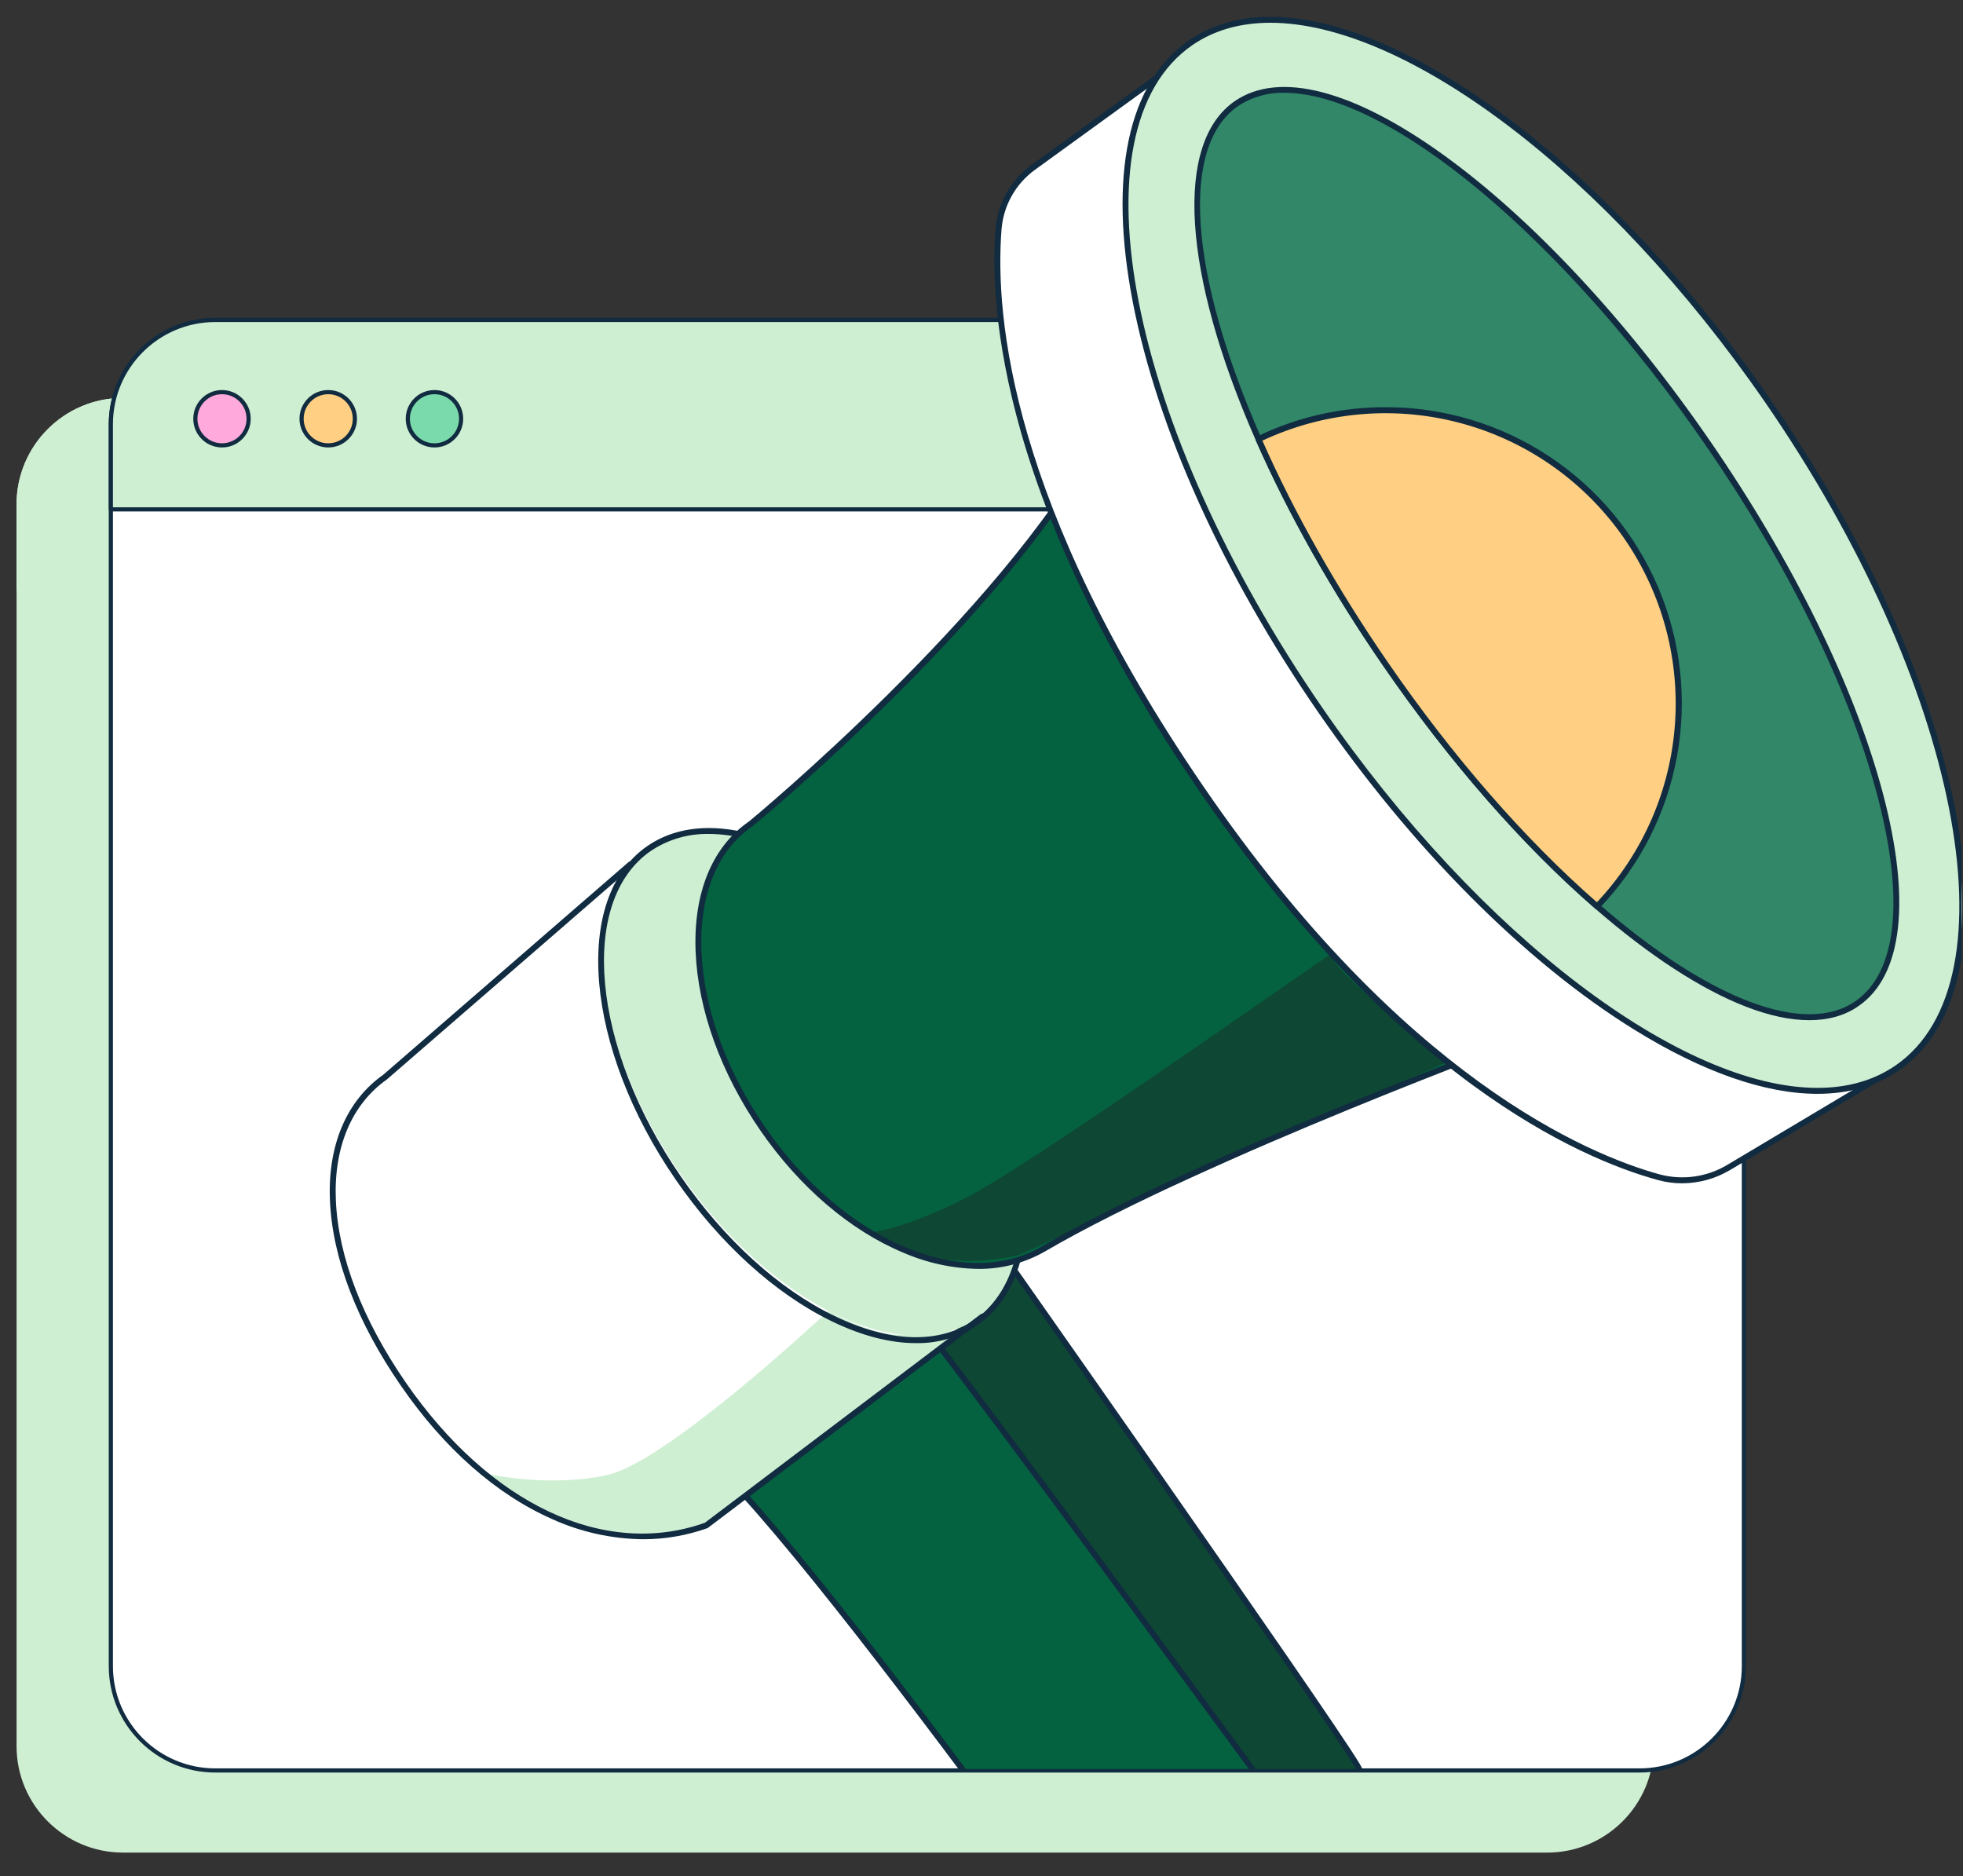 <svg width="113" height="108" viewBox="0 0 113 108" fill="none" xmlns="http://www.w3.org/2000/svg">
  <rect x="0" y="0" width="113" height="108" fill="#333333" stroke="none"/>
  <g clip-path="url(#clip0_11753_17647)">
    <path d="M95.079 29.026V100.512C95.079 103.828 92.39 106.514 89.071 106.514H7.081C3.763 106.514 1.073 103.828 1.073 100.512V29.026C1.073 25.712 3.763 23.024 7.081 23.024H89.071C92.39 23.024 95.079 25.712 95.079 29.026Z" fill="#CFEFD3"></path>
    <path d="M89.071 106.635H7.081C3.702 106.635 0.953 103.888 0.953 100.512V29.027C0.953 25.651 3.702 22.904 7.081 22.904H89.071C92.45 22.904 95.199 25.651 95.199 29.027V100.512C95.199 103.888 92.45 106.635 89.071 106.635ZM7.081 23.144C3.834 23.144 1.193 25.783 1.193 29.027V100.512C1.193 103.756 3.834 106.395 7.081 106.395H89.071C92.318 106.395 94.959 103.756 94.959 100.512V29.027C94.959 25.783 92.318 23.144 89.071 23.144H7.081Z" fill="#CFEFD3"></path>
    <path d="M95.079 29.026V33.925H1.073V29.026C1.073 25.712 3.763 23.024 7.081 23.024H89.071C92.39 23.024 95.079 25.712 95.079 29.026Z" fill="#CFEFD3"></path>
    <path d="M95.079 34.046H1.073C1.041 34.046 1.01 34.033 0.988 34.011C0.965 33.988 0.953 33.958 0.953 33.926V29.027C0.953 25.651 3.702 22.904 7.081 22.904H89.071C92.45 22.904 95.199 25.651 95.199 29.027V33.926C95.199 33.958 95.187 33.988 95.164 34.011C95.142 34.033 95.111 34.046 95.079 34.046ZM1.193 33.806H94.959V29.027C94.959 25.783 92.318 23.144 89.071 23.144H7.081C3.834 23.144 1.193 25.783 1.193 29.027V33.806Z" fill="#CFEFD3"></path>
    <path d="M7.47 30.243C8.317 30.243 9.004 29.557 9.004 28.71C9.004 27.864 8.317 27.178 7.47 27.178C6.623 27.178 5.936 27.864 5.936 28.71C5.936 29.557 6.623 30.243 7.47 30.243Z" fill="#CFEFD3"></path>
    <path d="M7.471 30.363C6.558 30.363 5.816 29.621 5.816 28.71C5.816 27.799 6.558 27.058 7.471 27.058C8.383 27.058 9.125 27.799 9.125 28.71C9.125 29.621 8.383 30.363 7.471 30.363ZM7.471 27.298C6.691 27.298 6.057 27.931 6.057 28.71C6.057 29.489 6.691 30.123 7.471 30.123C8.25 30.123 8.884 29.489 8.884 28.71C8.884 27.931 8.25 27.298 7.471 27.298Z" fill="#CFEFD3"></path>
    <path d="M13.586 30.243C14.434 30.243 15.12 29.557 15.12 28.71C15.12 27.864 14.434 27.178 13.586 27.178C12.739 27.178 12.052 27.864 12.052 28.71C12.052 29.557 12.739 30.243 13.586 30.243Z" fill="#CFEFD3"></path>
    <path d="M13.586 30.363C12.674 30.363 11.932 29.621 11.932 28.71C11.932 27.799 12.674 27.058 13.586 27.058C14.498 27.058 15.241 27.799 15.241 28.71C15.241 29.621 14.498 30.363 13.586 30.363ZM13.586 27.298C12.807 27.298 12.172 27.931 12.172 28.71C12.172 29.489 12.807 30.123 13.586 30.123C14.366 30.123 15 29.489 15 28.71C15 27.931 14.366 27.298 13.586 27.298Z" fill="#CFEFD3"></path>
    <path d="M19.703 30.243C20.55 30.243 21.237 29.557 21.237 28.71C21.237 27.864 20.55 27.178 19.703 27.178C18.855 27.178 18.169 27.864 18.169 28.71C18.169 29.557 18.855 30.243 19.703 30.243Z" fill="#CFEFD3"></path>
    <path d="M19.702 30.363C18.789 30.363 18.047 29.621 18.047 28.71C18.047 27.799 18.789 27.058 19.702 27.058C20.614 27.058 21.356 27.799 21.356 28.71C21.356 29.621 20.614 30.363 19.702 30.363ZM19.702 27.298C18.922 27.298 18.288 27.931 18.288 28.71C18.288 29.489 18.922 30.123 19.702 30.123C20.481 30.123 21.116 29.489 21.116 28.71C21.116 27.931 20.481 27.298 19.702 27.298Z" fill="#CFEFD3"></path>
  </g>
  <g clip-path="url(#clip1_11753_17647)">
    <path d="M100.387 24.419V95.905C100.387 99.221 97.698 101.908 94.379 101.908H12.389C9.071 101.908 6.381 99.221 6.381 95.905V24.419C6.381 21.105 9.071 18.417 12.389 18.417H94.379C97.698 18.417 100.387 21.105 100.387 24.419Z" fill="white"></path>
    <path d="M94.379 102.028H12.389C9.01 102.028 6.261 99.281 6.261 95.905V24.42C6.261 21.044 9.01 18.297 12.389 18.297H94.379C97.758 18.297 100.507 21.044 100.507 24.42V95.905C100.507 99.281 97.758 102.028 94.379 102.028ZM12.389 18.538C9.142 18.538 6.501 21.176 6.501 24.42V95.905C6.501 99.149 9.142 101.788 12.389 101.788H94.379C97.626 101.788 100.267 99.149 100.267 95.905V24.42C100.267 21.176 97.626 18.538 94.379 18.538H12.389Z" fill="#112C41"></path>
    <path d="M100.387 24.419V29.319H6.381V24.419C6.381 21.105 9.071 18.417 12.389 18.417H94.379C97.698 18.417 100.387 21.105 100.387 24.419Z" fill="#CFEFD3"></path>
    <path d="M100.387 29.439H6.381C6.349 29.439 6.318 29.426 6.296 29.404C6.273 29.381 6.261 29.351 6.261 29.319V24.42C6.261 21.044 9.01 18.297 12.389 18.297H94.379C97.758 18.297 100.507 21.044 100.507 24.42V29.319C100.507 29.351 100.495 29.381 100.472 29.404C100.45 29.426 100.419 29.439 100.387 29.439ZM6.501 29.199H100.267V24.42C100.267 21.176 97.626 18.538 94.379 18.538H12.389C9.142 18.538 6.501 21.176 6.501 24.42V29.199Z" fill="#112C41"></path>
    <path d="M12.778 25.636C13.625 25.636 14.312 24.95 14.312 24.104C14.312 23.257 13.625 22.571 12.778 22.571C11.931 22.571 11.244 23.257 11.244 24.104C11.244 24.95 11.931 25.636 12.778 25.636Z" fill="#FFA9DC"></path>
    <path d="M12.779 25.756C11.867 25.756 11.125 25.015 11.125 24.104C11.125 23.192 11.867 22.451 12.779 22.451C13.691 22.451 14.433 23.192 14.433 24.104C14.433 25.015 13.691 25.756 12.779 25.756ZM12.779 22.691C12 22.691 11.365 23.325 11.365 24.104C11.365 24.883 12 25.516 12.779 25.516C13.559 25.516 14.193 24.883 14.193 24.104C14.193 23.325 13.559 22.691 12.779 22.691Z" fill="#112C41"></path>
    <path d="M18.895 25.636C19.742 25.636 20.429 24.95 20.429 24.104C20.429 23.257 19.742 22.571 18.895 22.571C18.048 22.571 17.361 23.257 17.361 24.104C17.361 24.95 18.048 25.636 18.895 25.636Z" fill="#FFCF83"></path>
    <path d="M18.895 25.756C17.982 25.756 17.24 25.015 17.24 24.104C17.24 23.192 17.982 22.451 18.895 22.451C19.806 22.451 20.549 23.192 20.549 24.104C20.549 25.015 19.806 25.756 18.895 25.756ZM18.895 22.691C18.115 22.691 17.481 23.325 17.481 24.104C17.481 24.883 18.115 25.516 18.895 25.516C19.674 25.516 20.308 24.883 20.308 24.104C20.308 23.325 19.674 22.691 18.895 22.691Z" fill="#112C41"></path>
    <path d="M25.01 25.636C25.857 25.636 26.544 24.95 26.544 24.104C26.544 23.257 25.857 22.571 25.01 22.571C24.162 22.571 23.476 23.257 23.476 24.104C23.476 24.95 24.162 25.636 25.01 25.636Z" fill="#7BDAAC"></path>
    <path d="M25.01 25.756C24.098 25.756 23.356 25.015 23.356 24.104C23.356 23.192 24.098 22.451 25.01 22.451C25.922 22.451 26.664 23.192 26.664 24.104C26.664 25.015 25.922 25.756 25.01 25.756ZM25.01 22.691C24.23 22.691 23.596 23.325 23.596 24.104C23.596 24.883 24.23 25.516 25.01 25.516C25.79 25.516 26.424 24.883 26.424 24.104C26.424 23.325 25.79 22.691 25.01 22.691Z" fill="#112C41"></path>
  </g>
  <g clip-path="url(#clip2_11753_17647)">
    <path d="M76.86 108.172L78.365 103.96C78.501 103.578 78.552 103.17 78.512 102.766C78.473 102.361 78.344 101.971 78.136 101.622C76.357 98.642 56.304 70.156 56.304 70.156L48.932 72.484" fill="#0E4733"></path>
    <path d="M76.86 108.342C76.841 108.342 76.821 108.339 76.802 108.332C76.76 108.317 76.725 108.285 76.706 108.244C76.687 108.203 76.684 108.156 76.7 108.114L78.203 103.904C78.332 103.546 78.381 103.163 78.346 102.783C78.31 102.404 78.191 102.037 77.996 101.709C76.291 98.858 57.561 72.231 56.241 70.357L48.983 72.646C48.94 72.659 48.894 72.655 48.854 72.634C48.814 72.614 48.784 72.578 48.77 72.535C48.763 72.514 48.76 72.491 48.762 72.469C48.764 72.446 48.77 72.424 48.781 72.405C48.791 72.385 48.805 72.367 48.822 72.352C48.84 72.338 48.859 72.327 48.881 72.32L56.251 69.993C56.285 69.983 56.323 69.983 56.357 69.995C56.391 70.006 56.421 70.029 56.442 70.058C56.642 70.343 76.521 98.584 78.274 101.533C78.496 101.903 78.634 102.318 78.676 102.748C78.718 103.178 78.664 103.612 78.518 104.018L77.014 108.23C77.002 108.262 76.981 108.289 76.954 108.309C76.927 108.33 76.894 108.341 76.86 108.342Z" fill="#112C41"></path>
    <path d="M41.869 84.984C46.29 89.561 54.894 101.088 59.608 107.526C60.722 109.063 62.25 110.253 64.014 110.955C65.778 111.657 67.705 111.842 69.571 111.49C72.204 110.978 75.029 110.001 76.859 108.172C76.859 108.559 53.973 76.751 50.094 72.484C46.215 68.218 38.845 82.182 38.845 82.182L41.869 84.984Z" fill="#046240"></path>
    <path d="M67.717 111.844C66.108 111.836 64.524 111.451 63.092 110.719C61.66 109.987 60.42 108.929 59.471 107.629C54.747 101.18 46.167 89.676 41.75 85.113L38.731 82.313C38.703 82.287 38.685 82.253 38.679 82.216C38.673 82.179 38.679 82.141 38.697 82.108C38.913 81.698 44.054 72.044 48.068 71.532C48.893 71.428 49.616 71.711 50.222 72.385C52.627 75.029 62.277 88.179 69.325 97.779C73.205 103.067 76.567 107.645 76.937 108.035C76.966 108.049 76.99 108.071 77.007 108.098C77.023 108.125 77.033 108.156 77.033 108.187C77.032 108.213 77.026 108.239 77.015 108.263C77.004 108.286 76.988 108.307 76.968 108.324C75.382 109.9 72.905 111.027 69.608 111.672C68.985 111.791 68.351 111.849 67.717 111.844ZM39.062 82.149L41.987 84.863C46.411 89.443 55.01 100.963 59.743 107.423C62.006 110.512 65.849 112.042 69.535 111.321C72.694 110.702 75.075 109.641 76.615 108.167C76.352 107.873 75.798 107.13 74.456 105.318C73.091 103.467 71.215 100.917 69.044 97.963C62.001 88.368 52.357 75.229 49.964 72.597C49.432 72.01 48.823 71.769 48.105 71.86C44.498 72.32 39.66 81.037 39.06 82.145L39.062 82.149Z" fill="#112C41"></path>
    <path d="M56.302 75.587L36.286 50.096L56.302 75.587Z" fill="white"></path>
    <path d="M56.302 75.758C56.276 75.758 56.25 75.752 56.227 75.741C56.203 75.73 56.183 75.713 56.167 75.693L36.153 50.202C36.139 50.184 36.129 50.164 36.123 50.143C36.117 50.121 36.115 50.099 36.117 50.076C36.12 50.054 36.127 50.032 36.138 50.013C36.149 49.993 36.163 49.976 36.181 49.962C36.199 49.948 36.219 49.938 36.24 49.932C36.262 49.926 36.285 49.924 36.307 49.927C36.329 49.929 36.35 49.936 36.37 49.947C36.39 49.958 36.407 49.973 36.421 49.99L56.437 75.481C56.45 75.499 56.461 75.519 56.467 75.541C56.473 75.562 56.475 75.585 56.472 75.608C56.469 75.63 56.462 75.651 56.451 75.671C56.44 75.691 56.425 75.708 56.407 75.722C56.377 75.745 56.34 75.758 56.302 75.758Z" fill="#112C41"></path>
    <path d="M35.775 50.267L22.13 62.036C18.377 64.424 17.806 71.759 22.983 79.264C28.159 86.77 34.968 89.552 40.399 87.612L56.303 75.587" fill="white"></path>
    <path d="M27.818 84.787C27.818 84.787 31.477 85.674 34.968 84.897C38.459 84.121 47.685 75.453 47.685 75.453C47.685 75.453 50.244 76.903 51.913 76.828C53.583 76.752 55.56 76.536 55.56 76.536L42.768 86.259C42.768 86.259 40.38 88.476 37.992 88.476C35.93 88.476 31.681 87.794 27.818 84.787Z" fill="#CFEFD3"></path>
    <path d="M54.587 56.907C59.783 64.443 60.537 72.941 56.273 75.875C52.008 78.808 44.333 75.088 39.146 67.552C33.959 60.016 33.197 51.518 37.461 48.584C42.767 46.343 49.394 49.37 54.587 56.907Z" fill="#CFEFD3"></path>
    <path d="M37.026 88.599C35.213 88.581 33.424 88.184 31.774 87.434C28.566 86.02 25.555 83.364 23.075 79.758C20.551 76.104 19.142 72.431 18.994 69.129C18.85 65.939 19.94 63.359 22.064 61.861L36.176 49.626C36.211 49.596 36.255 49.581 36.301 49.584C36.346 49.588 36.388 49.609 36.417 49.643C36.447 49.678 36.462 49.722 36.459 49.768C36.455 49.813 36.434 49.855 36.4 49.885L22.28 62.125L22.267 62.136C20.239 63.572 19.197 66.042 19.335 69.115C19.48 72.356 20.87 75.964 23.346 79.56C28.201 86.601 34.801 89.701 40.573 87.652L56.456 75.642C56.492 75.614 56.538 75.603 56.583 75.609C56.628 75.615 56.669 75.639 56.696 75.675C56.723 75.711 56.735 75.757 56.729 75.802C56.723 75.847 56.699 75.887 56.663 75.915L40.759 87.939C40.745 87.95 40.73 87.958 40.713 87.964C39.529 88.386 38.282 88.6 37.026 88.599Z" fill="#112C41"></path>
    <path d="M52.717 77.311C51.243 77.311 49.604 76.89 47.877 76.052C44.617 74.468 41.427 71.575 38.9 67.906C33.66 60.305 32.93 51.689 37.259 48.702C39.374 47.244 42.352 47.32 45.644 48.92C48.905 50.505 52.094 53.398 54.622 57.067C57.15 60.736 58.716 64.743 59.042 68.356C59.364 72.003 58.378 74.814 56.263 76.27C55.216 76.974 53.978 77.337 52.717 77.311ZM40.813 48.003C39.622 47.977 38.452 48.319 37.462 48.982C33.281 51.864 34.05 60.265 39.19 67.713C41.685 71.332 44.818 74.195 48.035 75.745C51.213 77.289 54.068 77.376 56.077 75.991C58.087 74.606 59.023 71.897 58.709 68.386C58.382 64.832 56.846 60.881 54.341 57.26C51.835 53.639 48.704 50.786 45.495 49.227C43.817 48.412 42.227 48.003 40.813 48.003Z" fill="#112C41"></path>
    <path d="M63.097 25.362C57.666 35.448 43.341 47.308 43.141 47.445C38.877 50.384 39.196 58.244 43.851 64.997C48.505 71.75 55.529 74.515 60.003 71.905C69.302 66.481 88.317 59.498 88.317 59.498C88.317 59.498 69.468 13.517 63.097 25.362Z" fill="#046240"></path>
    <path d="M50.095 70.914C50.095 70.914 51.647 70.931 55.526 68.992C59.405 67.052 77.237 54.38 76.661 54.897C76.084 55.414 83.313 61.121 83.313 61.121L58.693 72.218C58.693 72.218 53.974 73.613 50.095 70.914Z" fill="#0E4733"></path>
    <path d="M56.291 73.037C54.81 73.011 53.348 72.693 51.991 72.1C48.936 70.826 46.021 68.331 43.773 65.074C41.503 61.782 40.179 58.125 40.043 54.778C39.906 51.403 40.994 48.74 43.113 47.285C43.244 47.188 57.619 35.278 63.013 25.262C63.773 23.849 64.756 23.164 65.931 23.225C73.789 23.64 87.934 57.953 88.534 59.415C88.543 59.436 88.548 59.458 88.548 59.481C88.548 59.504 88.543 59.527 88.534 59.548C88.525 59.569 88.511 59.587 88.495 59.603C88.478 59.618 88.458 59.63 88.437 59.638C88.248 59.708 69.334 66.678 60.157 72.032C58.982 72.707 57.646 73.054 56.291 73.037ZM63.158 25.349L63.308 25.429C57.816 35.63 43.428 47.484 43.299 47.572C41.286 48.96 40.251 51.515 40.382 54.772C40.515 58.055 41.818 61.648 44.053 64.888C46.26 68.09 49.125 70.543 52.12 71.793C55.044 73.011 57.834 72.996 59.977 71.746C68.721 66.644 86.243 60.092 88.144 59.387C87.055 56.766 73.282 23.962 65.905 23.566C64.858 23.514 64.009 24.119 63.308 25.422L63.158 25.349Z" fill="#112C41"></path>
    <path d="M69.102 2.659L59.467 9.637C58.896 10.05 58.423 10.582 58.079 11.197C57.734 11.812 57.529 12.494 57.475 13.197C57.111 17.791 57.843 28.875 69.102 45.33C80.474 61.951 90.969 66.516 95.478 67.759C96.154 67.942 96.859 67.987 97.552 67.891C98.246 67.795 98.912 67.56 99.512 67.2L108.005 62.133L69.102 2.659Z" fill="white"></path>
    <path d="M96.827 68.111C96.356 68.112 95.888 68.048 95.435 67.923C93.098 67.28 89.351 65.808 84.763 62.45C79.24 58.405 73.923 52.679 68.962 45.426C64.044 38.238 60.614 31.319 58.767 24.863C57.232 19.464 57.119 15.531 57.305 13.184C57.361 12.457 57.574 11.751 57.931 11.114C58.287 10.478 58.777 9.927 59.367 9.499L69.002 2.521C69.021 2.508 69.043 2.498 69.065 2.493C69.088 2.488 69.111 2.488 69.134 2.492C69.156 2.496 69.178 2.505 69.197 2.517C69.216 2.53 69.232 2.546 69.245 2.565L108.149 62.037C108.161 62.056 108.169 62.078 108.173 62.1C108.177 62.123 108.176 62.146 108.171 62.168C108.166 62.191 108.156 62.212 108.143 62.231C108.129 62.249 108.112 62.265 108.093 62.277L99.6 67.342C98.762 67.843 97.804 68.109 96.827 68.111ZM69.057 2.903L59.575 9.776C59.025 10.175 58.568 10.689 58.236 11.282C57.904 11.875 57.705 12.533 57.653 13.211C57.256 18.257 58.233 29.129 69.251 45.233C80.749 62.052 91.456 66.472 95.525 67.594C96.179 67.77 96.861 67.812 97.531 67.72C98.201 67.627 98.845 67.4 99.426 67.053L107.765 62.078L69.057 2.903Z" fill="#112C41"></path>
    <path d="M109.212 61.47C116.33 56.563 112.994 39.376 101.762 23.081C90.53 6.785 75.654 -2.447 68.537 2.46C61.419 7.366 64.755 24.554 75.987 40.849C87.219 57.145 102.095 66.377 109.212 61.47Z" fill="#CFEFD3"></path>
    <path d="M104.619 62.961C101.619 62.961 98.017 61.714 94.055 59.254C87.759 55.346 81.293 48.849 75.847 40.945C70.401 33.04 66.626 24.68 65.214 17.414C63.793 10.092 64.939 4.731 68.444 2.318C71.95 -0.096 77.363 0.74 83.7 4.672C89.995 8.58 96.461 15.077 101.906 22.981C107.35 30.886 111.128 39.239 112.541 46.521C113.961 53.842 112.815 59.203 109.313 61.618C107.998 62.514 106.417 62.961 104.619 62.961ZM73.128 1.311C71.422 1.311 69.901 1.727 68.634 2.601C61.605 7.452 64.967 24.559 76.128 40.75C85.277 54.023 96.869 62.618 104.623 62.618C106.329 62.618 107.848 62.202 109.117 61.328C116.145 56.482 112.783 39.367 101.623 23.176C92.474 9.903 80.882 1.311 73.128 1.311Z" fill="#112C41"></path>
    <path d="M106.895 57.772C103.799 59.909 98.12 57.543 91.937 52.166C87.908 48.668 83.664 43.892 79.777 38.249C76.931 34.163 74.476 29.818 72.443 25.272C68.388 16.061 67.64 8.385 71.174 5.959C76.291 2.433 88.435 11.174 98.294 25.483C108.152 39.793 112.01 54.248 106.895 57.772Z" fill="#318768"></path>
    <path d="M104.151 58.722C103.07 58.722 101.847 58.464 100.513 57.947C97.936 56.953 94.932 54.998 91.826 52.298C87.625 48.649 83.411 43.825 79.638 38.347C76.694 34.082 74.154 29.586 72.29 25.344C68.053 15.704 67.593 8.223 71.082 5.819C73.62 4.071 77.873 5.163 83.058 8.89C88.195 12.588 93.658 18.442 98.439 25.383C103.22 32.324 106.749 39.507 108.378 45.623C110.022 51.797 109.529 56.16 106.991 57.905C106.213 58.454 105.255 58.722 104.151 58.722ZM73.941 5.342C72.995 5.315 72.065 5.58 71.275 6.101C67.927 8.405 68.435 15.726 72.602 25.205C74.458 29.429 76.987 33.905 79.918 38.154C83.67 43.612 87.871 48.41 92.05 52.04C98.383 57.547 103.896 59.638 106.799 57.634C109.209 55.972 109.652 51.74 108.049 45.715C106.43 39.636 102.918 32.486 98.156 25.587C89.815 13.477 79.827 5.342 73.941 5.342Z" fill="#112C41"></path>
    <path d="M96.642 40.48C96.647 44.839 94.96 49.029 91.936 52.168C87.907 48.669 83.664 43.893 79.777 38.251C76.931 34.164 74.475 29.819 72.442 25.273C75.015 24.038 77.859 23.474 80.709 23.636C83.559 23.797 86.321 24.679 88.738 26.198C91.154 27.716 93.147 29.823 94.528 32.321C95.91 34.819 96.636 37.626 96.639 40.48H96.642Z" fill="#FFCF83"></path>
    <path d="M91.936 52.339C91.895 52.339 91.856 52.325 91.825 52.298C87.624 48.65 83.41 43.826 79.637 38.347C76.693 34.083 74.153 29.586 72.289 25.344C72.271 25.303 72.269 25.257 72.284 25.215C72.3 25.174 72.331 25.14 72.371 25.12C74.677 24.005 77.207 23.43 79.768 23.437C83.11 23.436 86.378 24.418 89.166 26.26C91.954 28.102 94.139 30.724 95.449 33.798C96.759 36.873 97.137 40.264 96.534 43.552C95.931 46.839 94.376 49.876 92.061 52.286C92.045 52.303 92.025 52.317 92.004 52.326C91.983 52.335 91.959 52.339 91.936 52.339ZM72.669 25.363C74.516 29.542 77.022 33.961 79.916 38.156C83.636 43.558 87.786 48.319 91.926 51.935C94.588 49.104 96.179 45.433 96.427 41.555C96.674 37.677 95.562 33.834 93.282 30.688C91.001 27.541 87.696 25.288 83.933 24.316C80.171 23.344 76.188 23.714 72.669 25.363Z" fill="#112C41"></path>
  </g>
  <defs>
    <clipPath id="clip0_11753_17647">
      <rect width="94.247" height="83.73" fill="white" transform="translate(0.953 22.904)"></rect>
    </clipPath>
    <clipPath id="clip1_11753_17647">
      <rect width="94.247" height="83.73" fill="white" transform="translate(6.261 18.297)"></rect>
    </clipPath>
    <clipPath id="clip2_11753_17647">
      <rect width="93.946" height="100.857" fill="white" transform="translate(18.981 0.969)"></rect>
    </clipPath>
  </defs>
</svg>